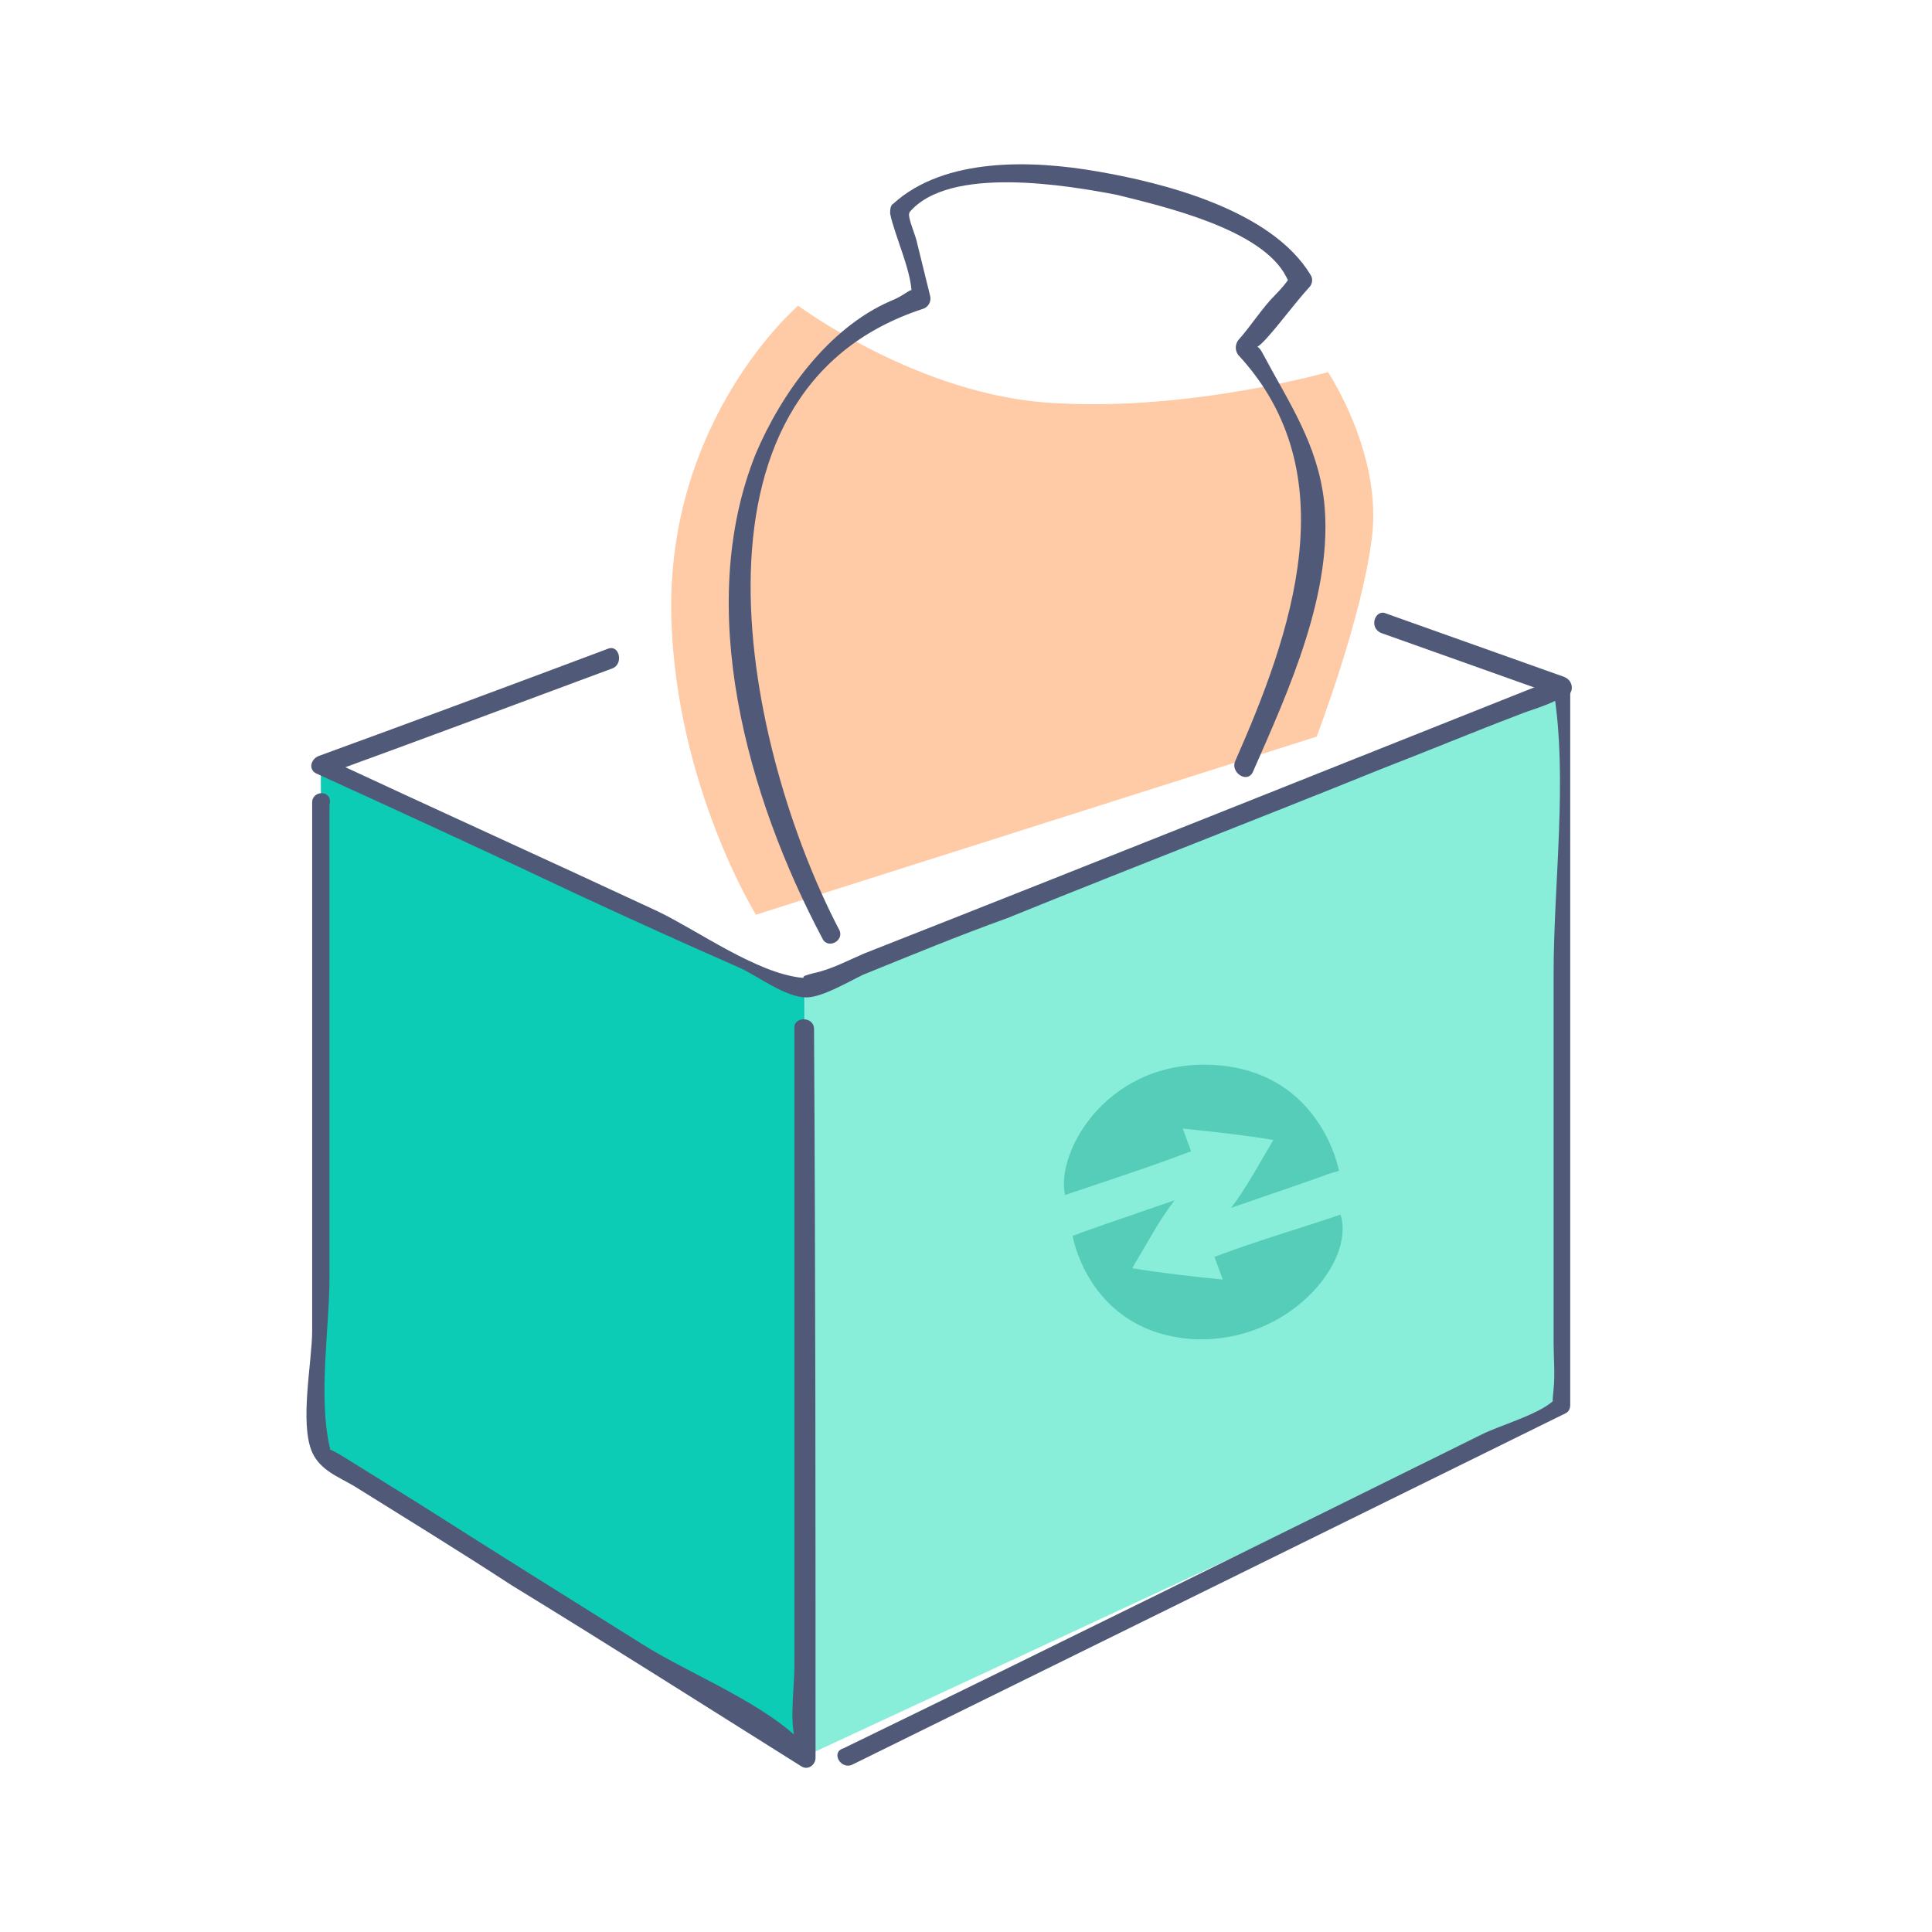 <?xml version="1.0" encoding="utf-8"?>
<!-- Generator: Adobe Illustrator 19.0.0, SVG Export Plug-In . SVG Version: 6.00 Build 0)  -->
<svg version="1.1" id="Layer_1" xmlns="http://www.w3.org/2000/svg" xmlns:xlink="http://www.w3.org/1999/xlink" x="0px" y="0px"
	 viewBox="0 0 256 256" style="enable-background:new 0 0 256 256;" xml:space="preserve">
<style type="text/css">
	.st0{fill:#88EDD9;}
	.st1{fill:#0DCCB5;}
	.st2{opacity:0.39;}
	.st3{fill:#059B85;}
	.st4{fill:#505A78;}
	.st5{fill:#FFCAA6;}
</style>
<g id="Static-Pages">
	<g id="About-Page" transform="translate(-1080, -2589)">
		<g id="We-bring" transform="translate(-3, 2162)">
			<g id="Body" transform="translate(296.5, 425)">
				<g id="Point-3" transform="translate(691.903, 0.91)">
					<g id="bring-skillset" transform="translate(94.859, 0.897)">
						<g id="XMLID_406_" transform="translate(41.595, 42.937)">
							<polyline id="XMLID_23_" class="st0" points="65.2,189.8 165.2,143.3 165.2,48 64.8,87.9 							"/>
						</g>
						<g id="XMLID_391_" transform="translate(1.342, 50.668)">
							<polyline id="XMLID_16_" class="st1" points="40.9,51.2 41.3,142.2 105.5,182.1 105,80.2 							"/>
						</g>
						<g id="XMLID_174_" transform="translate(63.064, 75.14)" class="st2">
							<path id="XMLID_389_" class="st3" d="M98,66.2c-14.4-1.1-21.5,11.4-20.2,17.2c5.6-1.9,10.9-3.6,16.7-5.8l-1.1-3
								c4.1,0.4,8.4,0.9,12,1.5c-1.9,3.2-3.6,6.4-5.6,9c4.3-1.5,8.2-2.8,12.4-4.3c0.4-0.2,1.9-0.6,1.9-0.6S111.8,67.3,98,66.2z"/>
							<path id="XMLID_388_" class="st3" d="M94.8,102.5c12.7,0.6,21.5-10.3,19.5-16.5c-5.6,1.9-10.9,3.4-16.7,5.6l1.1,3
								c-4.1-0.4-8.4-0.9-12-1.5c1.9-3.2,3.6-6.4,5.6-9c-4.3,1.5-8.2,2.8-12.4,4.3c-0.4,0.2-1.1,0.4-1.1,0.4S80.9,101.6,94.8,102.5z
								"/>
						</g>
						<g id="XMLID_171_" transform="translate(0, 52.329)">
							<g id="XMLID_30_">
								<path id="XMLID_34_" class="st4" d="M41.1,54.2v42.1v27.9c0,4.1-1.7,12.2,0,16.1c1.1,2.4,3.4,3.2,5.6,4.5
									c6.9,4.3,13.9,8.6,20.8,13.1c12.9,7.9,25.5,15.9,38.4,24c0.9,0.6,1.9-0.2,1.9-1.1c0-32.2,0-64.4-0.2-96.6
									c0-1.7-2.8-1.7-2.6,0v50.4v34.1c0,2.6-0.6,6.7,0,9.2c0.2,0.6,0,1.5,0,2.4s2.1-0.2,1.5-1.1c-5.2-5.6-15.2-9.4-21.7-13.5
									c-9.9-6.2-19.5-12.2-29.4-18.5c-3.4-2.1-6.9-4.3-10.3-6.4c-2.8-1.7-1.3-0.2-1.7-1.3c-1.5-6.7,0-15.7,0-22.5V54.5
									C43.9,52.5,41.1,52.5,41.1,54.2L41.1,54.2z"/>
							</g>
						</g>
						<g id="XMLID_170_" transform="translate(0, 40.253)">
							<g id="XMLID_24_">
								<path id="XMLID_28_" class="st4" d="M112.6,193.8c31.5-15.5,63.1-31.1,94.6-46.6c0.4-0.2,0.6-0.6,0.6-1.1V51.1
									c0-0.9-0.9-1.7-1.7-1.3c-30.7,12.2-61.4,24.5-91.9,36.5c-2.1,0.9-4.3,2.1-6.7,2.6c-2.4,0.6-0.6,0.6-1.5,0.6
									c-6-0.6-13.7-6.2-19.1-8.8c-14.8-6.9-29.4-13.5-44.2-20.4c0,0.9-0.2,1.7-0.2,2.4c12.9-4.7,25.5-9.4,38.4-14.2
									c1.5-0.6,0.9-3.2-0.6-2.6C67.5,50.7,54.9,55.4,42,60.1c-1.1,0.4-1.5,1.9-0.2,2.4c11.4,5.2,22.5,10.3,33.9,15.7
									C83,81.6,90.5,85,97.8,88.2c2.4,1.1,6,3.9,8.8,3.9c2.1,0,5.6-2.1,7.5-3c6.4-2.6,12.7-5.2,19.1-7.5
									c16.5-6.7,33.1-13.1,49.4-19.7c6.2-2.4,12.2-4.9,18.5-7.3c1.5-0.6,3.4-1.1,4.9-1.9c1.9-1.3-0.2-0.6-0.4-1.3
									c1.9,11.8,0,25.5,0,37.6V138c0,1.9,0.2,3.9,0,6c-0.2,1.9-0.2,2.1,0.4,1.1c-1.7,2.1-7.3,3.6-9.9,4.9
									c-28.1,13.9-56.4,27.9-84.6,41.6C109.8,192.1,111.1,194.4,112.6,193.8L112.6,193.8z"/>
							</g>
						</g>
						<path id="XMLID_457_" class="st5" d="M105.5,40.7c0,0,16.1,12,33.9,12.9c18,1.1,36.3-4.1,36.3-4.1s7.3,10.9,5.8,22.1
							c-1.3,10.5-7.3,26.2-7.3,26.2l-74.3,23.6c0,0-10.5-17-11.2-39.1C87.9,55.7,105.5,40.7,105.5,40.7z"/>
						<g id="XMLID_173_" transform="translate(34.886, 0)">
							<g id="XMLID_18_">
								<path id="XMLID_22_" class="st4" d="M76,123.3C63.8,99.9,53.3,52.1,87.2,41.1c0.6-0.2,1.1-0.9,0.9-1.7
									c-0.6-2.4-1.1-4.5-1.7-6.9c-0.2-1.1-1.1-3-1.1-3.9c0.4-1.5-1.1,1.3,0-0.2c5.2-6.4,21.2-3.6,27.5-2.4
									c6,1.5,19.3,4.5,22.5,10.9c0.6,1.3,0.4,0.4,0.6-0.4c0,0.6-1.7,2.4-2.1,2.8c-1.7,1.7-3.2,4.1-4.9,6c-0.4,0.6-0.4,1.3,0,1.9
									c14.6,15.7,7.1,36.9-0.4,53.9c-0.6,1.5,1.7,3,2.4,1.3c4.7-10.7,10.7-23.8,9.4-35.8c-0.9-7.7-4.7-13.1-8.2-19.7
									c-1.1-2.1-1.9,0.9,0.6-1.9c1.9-2.1,3.6-4.5,5.6-6.7c0.4-0.4,0.6-1.1,0.2-1.7c-5.2-8.6-19.5-12.2-28.3-13.7
									c-8.6-1.5-20.2-1.9-27,4.3c-0.4,0.2-0.4,0.9-0.4,1.3c0.6,3,3.2,8.4,2.8,11.2c0.4-2.1-0.2-0.6-2.8,0.4
									c-8.2,3.6-14.4,12.2-17.8,20.2c-8.2,20.4-1.1,45.5,8.8,64.2C74.5,126.1,76.9,124.8,76,123.3L76,123.3z"/>
							</g>
						</g>
						<g id="XMLID_480_" transform="translate(88.558, 37.57)">
							<g id="XMLID_17_">
								<path id="XMLID_38_" class="st4" d="M94.2,46.5c7.9,2.8,15.7,5.6,23.6,8.4c1.7,0.6,2.4-1.9,0.6-2.6
									c-7.9-2.8-15.7-5.6-23.6-8.4C93.4,43.3,92.5,45.8,94.2,46.5L94.2,46.5z"/>
							</g>
						</g>
					</g>
				</g>
			</g>
		</g>
	</g>
</g>
</svg>

